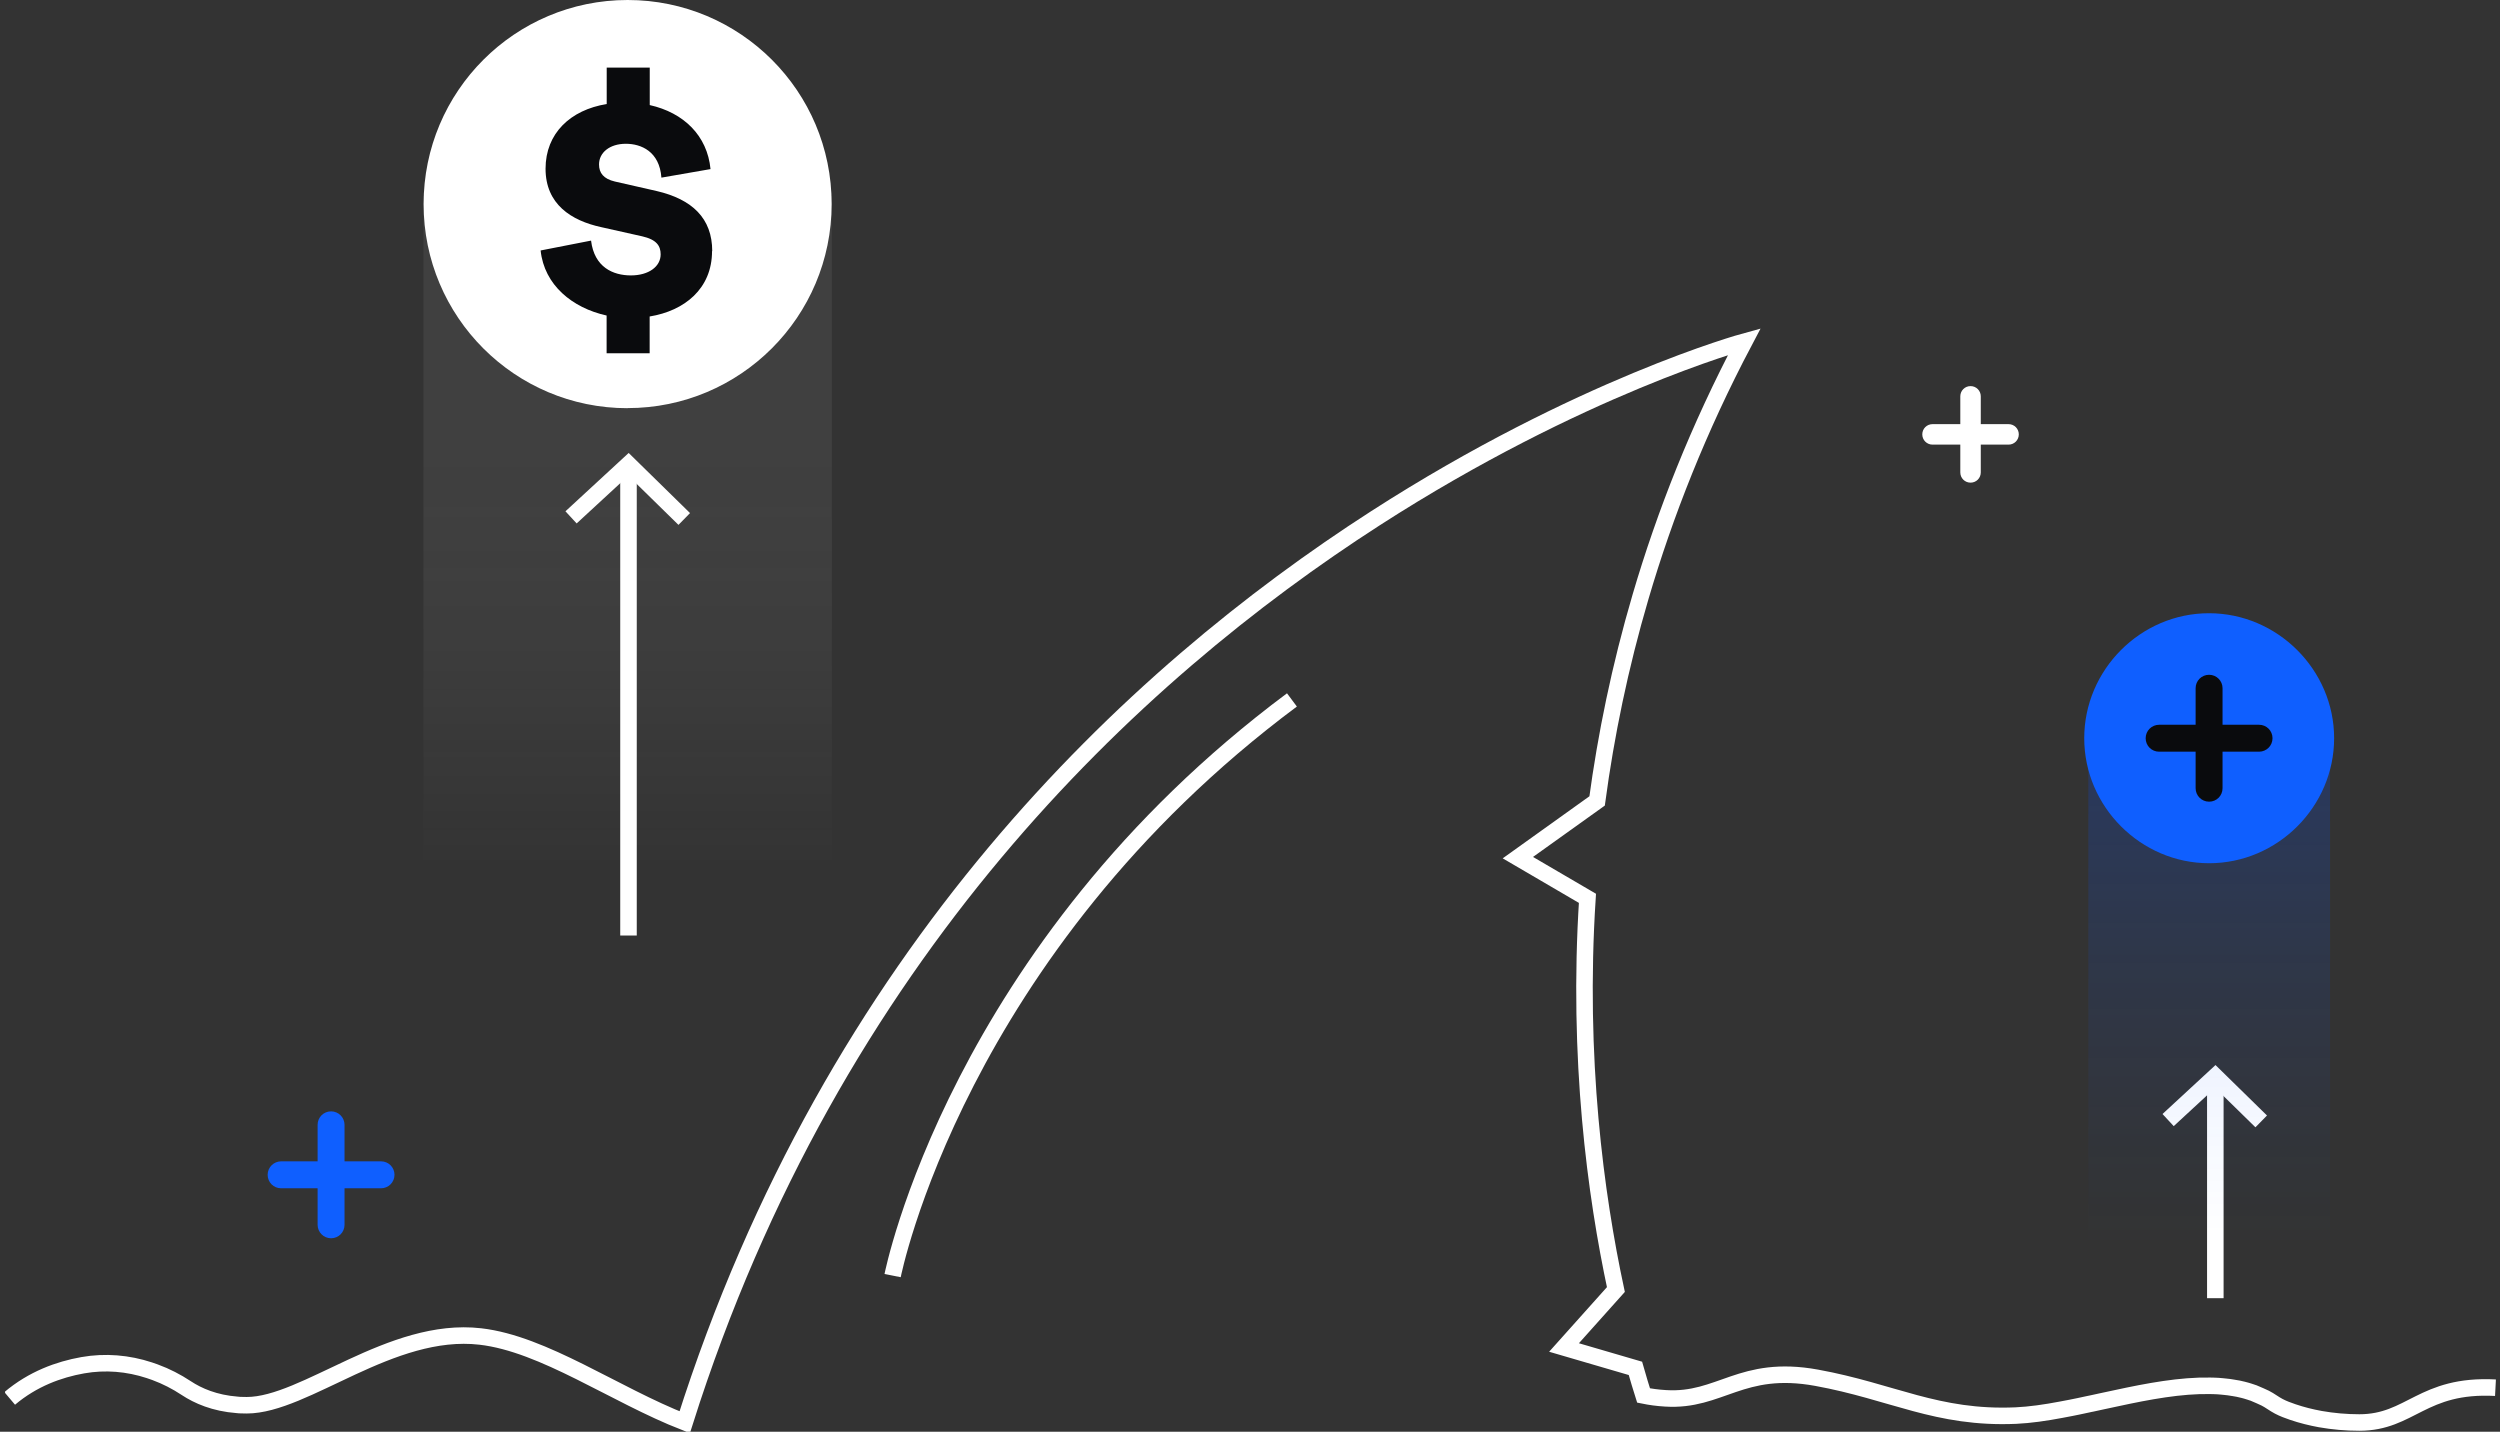 <svg width="454" height="260" viewBox="0 0 454 260" fill="none" xmlns="http://www.w3.org/2000/svg">
<rect x="0" y="0" width="454" height="260" fill="#333333" stroke="none"/>
<g clip-path="url(#clip0_30312_35398)">
<path d="M410.636 203.646L402.303 195.482L393.729 203.405" stroke="white" stroke-width="3" stroke-miterlimit="10"/>
<path d="M402.303 195.482V235.75" stroke="white" stroke-width="3" stroke-miterlimit="10"/>
<path opacity="0.22" d="M151.065 35.586H76.896V163.933H151.065V35.586Z" fill="url(#paint0_linear_30312_35398)"/>
<path d="M113.977 74.111C134.43 74.111 151.027 57.525 151.027 37.047C151.027 16.569 134.43 0 113.977 0C93.524 0 76.927 16.586 76.927 37.064C76.927 57.542 93.507 74.128 113.977 74.128V74.111Z" fill="white"/>
<path d="M129.306 45.606C129.306 52.461 124.261 56.456 117.977 57.473V64.155H110.161V57.3C103.929 55.923 98.832 51.755 98.178 45.485L107.337 43.694C107.923 48.534 111.332 50.015 114.568 50.015C117.805 50.015 119.974 48.413 119.974 46.192C119.974 44.642 119.217 43.505 116.634 42.919L109.18 41.249C103.722 40.06 99.073 37.081 99.073 30.639C99.073 24.198 103.601 19.961 110.178 18.893V12.279H117.994V19.082C124.158 20.46 128.445 24.628 129.03 30.708L120.112 32.258C119.768 27.487 116.41 26.109 113.656 26.109C110.712 26.109 108.784 27.711 108.784 29.864C108.784 31.414 109.61 32.482 111.659 32.964L119.234 34.687C125.69 36.185 129.34 39.63 129.34 45.606H129.306Z" fill="#0A0B0D"/>
<path d="M124.259 94.247L114.135 84.326L103.702 93.954" stroke="white" stroke-width="3" stroke-miterlimit="10"/>
<path d="M114.135 84.326V169.891" stroke="white" stroke-width="3" stroke-miterlimit="10"/>
<path d="M162.099 231.65C162.099 231.65 173.737 172.471 234.615 127.105" stroke="white" stroke-width="3" stroke-miterlimit="10"/>
<path d="M453.179 252.007C439.853 251.301 437.804 258.328 428.456 258.328C426.08 258.328 423.704 258.121 421.362 257.708C419.675 257.398 418.005 256.984 416.387 256.433C415.526 256.141 414.631 255.813 413.822 255.383C412.961 254.935 412.22 254.332 411.36 253.902C411.36 253.902 409.655 253.109 409.259 252.971C409.104 252.903 408.967 252.851 408.812 252.816C408.743 252.782 408.657 252.765 408.588 252.748C408.433 252.696 408.261 252.644 408.089 252.593C408.037 252.575 407.968 252.558 407.916 252.541C407.744 252.489 407.572 252.438 407.4 252.403C406.78 252.248 406.16 252.11 405.523 252.024C405.489 252.024 405.437 252.007 405.403 252.007C404.99 251.938 404.559 251.869 404.129 251.835C403.905 251.818 403.681 251.783 403.457 251.766C403.01 251.714 402.545 251.697 402.08 251.68C401.856 251.68 401.615 251.663 401.374 251.663C396.02 251.559 390.115 252.661 384.313 253.919C383.4 254.108 382.488 254.315 381.575 254.504C380.99 254.625 380.404 254.763 379.836 254.883C379.681 254.918 379.544 254.952 379.406 254.969C378.734 255.107 378.063 255.262 377.392 255.4C376.961 255.486 376.548 255.572 376.118 255.658C375.515 255.779 374.912 255.899 374.31 256.003C371.417 256.554 368.646 256.95 366.08 257.071C351.739 257.691 343.63 252.696 329.891 250.199C316.17 247.701 312.417 254.573 302.448 253.936C300.95 253.85 299.659 253.66 298.471 253.419C298.024 252.007 297.524 250.371 296.991 248.493L284.027 244.704L293.444 234.181C289.777 217.061 286.402 192.243 288.279 163.136L275.642 155.747C275.642 155.747 285.146 148.927 290.035 145.448C291.636 133.564 294.167 121.146 297.92 108.384C302.345 93.313 308.474 77.761 316.772 62.036C316.772 62.036 286.919 70.2 249.766 94.123C205.691 122.489 151.356 172.987 124.344 258.276C111.603 253.299 98.777 244.033 87.225 242.706C71.007 240.829 55.409 255.193 44.803 255.193C44.493 255.193 44.184 255.193 43.891 255.176C43.615 255.176 43.34 255.159 43.065 255.124C38.984 254.814 35.954 253.488 33.819 252.076C32.046 250.905 30.169 249.94 28.207 249.217C28.138 249.2 28.069 249.165 28.017 249.148C27.725 249.045 27.432 248.941 27.122 248.838C23.248 247.563 19.116 247.202 15.036 247.925C10.663 248.7 5.946 250.422 1.762 253.953" stroke="white" stroke-width="3" stroke-miterlimit="10"/>
<path opacity="0.51" d="M423.138 136.662H379.236V240.69H423.138V136.662Z" fill="url(#paint1_linear_30312_35398)"/>
<path d="M401.17 156.763C413.617 156.763 423.878 146.481 423.878 134.063C423.878 121.645 413.583 111.363 401.153 111.363C388.722 111.363 378.496 121.645 378.496 134.063C378.496 146.481 388.757 156.763 401.187 156.763H401.17ZM390.547 134.081C390.547 132.789 391.477 131.876 392.734 131.876H398.983V125.624C398.983 124.349 399.861 123.454 401.118 123.454C402.375 123.454 403.305 124.349 403.305 125.624V131.876H409.571C410.828 131.876 411.741 132.772 411.741 134.081C411.741 135.389 410.811 136.233 409.571 136.233H403.305V142.485C403.305 143.743 402.409 144.656 401.118 144.656C399.827 144.656 398.983 143.725 398.983 142.485V136.233H392.734C391.46 136.233 390.547 135.338 390.547 134.081Z" fill="#0F5FFF"/>
<path d="M410.243 131.617H403.614V124.986C403.614 123.642 402.53 122.54 401.17 122.54C399.81 122.54 398.725 123.625 398.725 124.986V131.617H392.097C390.754 131.617 389.652 132.702 389.652 134.062C389.652 135.423 390.736 136.508 392.097 136.508H398.725V143.139C398.725 144.482 399.81 145.585 401.17 145.585C402.53 145.585 403.614 144.499 403.614 143.139V136.508H410.243C411.586 136.508 412.688 135.423 412.688 134.062C412.688 132.702 411.603 131.617 410.243 131.617Z" fill="#0A0B0D"/>
<path d="M69.195 210.9H62.567V204.269C62.567 202.926 61.482 201.823 60.122 201.823C58.762 201.823 57.678 202.908 57.678 204.269V210.9H51.049C49.706 210.9 48.605 211.985 48.605 213.345C48.605 214.706 49.689 215.791 51.049 215.791H57.678V222.422C57.678 223.765 58.762 224.868 60.122 224.868C61.482 224.868 62.567 223.783 62.567 222.422V215.791H69.195C70.538 215.791 71.64 214.706 71.64 213.345C71.64 211.985 70.555 210.9 69.195 210.9Z" fill="#0F5FFF"/>
<path d="M364.754 77.024H359.71V71.977C359.71 70.944 358.884 70.117 357.851 70.117C356.818 70.117 355.991 70.944 355.991 71.977V77.024H350.947C349.914 77.024 349.087 77.85 349.087 78.884C349.087 79.917 349.914 80.744 350.947 80.744H355.991V85.79C355.991 86.824 356.818 87.65 357.851 87.65C358.884 87.65 359.71 86.824 359.71 85.79V80.744H364.754C365.787 80.744 366.614 79.917 366.614 78.884C366.614 77.85 365.787 77.024 364.754 77.024Z" fill="white"/>
</g>
<defs>
<linearGradient id="paint0_linear_30312_35398" x1="113.98" y1="57.597" x2="113.98" y2="157.663" gradientUnits="userSpaceOnUse">
<stop offset="0.27" stop-color="#999999" stop-opacity="0.55"/>
<stop offset="0.32" stop-color="#A1A1A1" stop-opacity="0.51"/>
<stop offset="0.78" stop-color="#E4E4E4" stop-opacity="0.14"/>
<stop offset="1" stop-color="white" stop-opacity="0"/>
</linearGradient>
<linearGradient id="paint1_linear_30312_35398" x1="401.187" y1="114.134" x2="401.187" y2="226.257" gradientUnits="userSpaceOnUse">
<stop stop-color="#0047FF" stop-opacity="0.55"/>
<stop offset="0.18" stop-color="#034CFE" stop-opacity="0.43"/>
<stop offset="0.56" stop-color="#0956FE" stop-opacity="0.2"/>
<stop offset="0.85" stop-color="#0D5CFE" stop-opacity="0.06"/>
<stop offset="1" stop-color="#0F5FFE" stop-opacity="0"/>
</linearGradient>
<clipPath id="clip0_30312_35398">
<rect width="452.329" height="260" fill="white" transform="translate(0.918)"/>
</clipPath>
</defs>
</svg>
